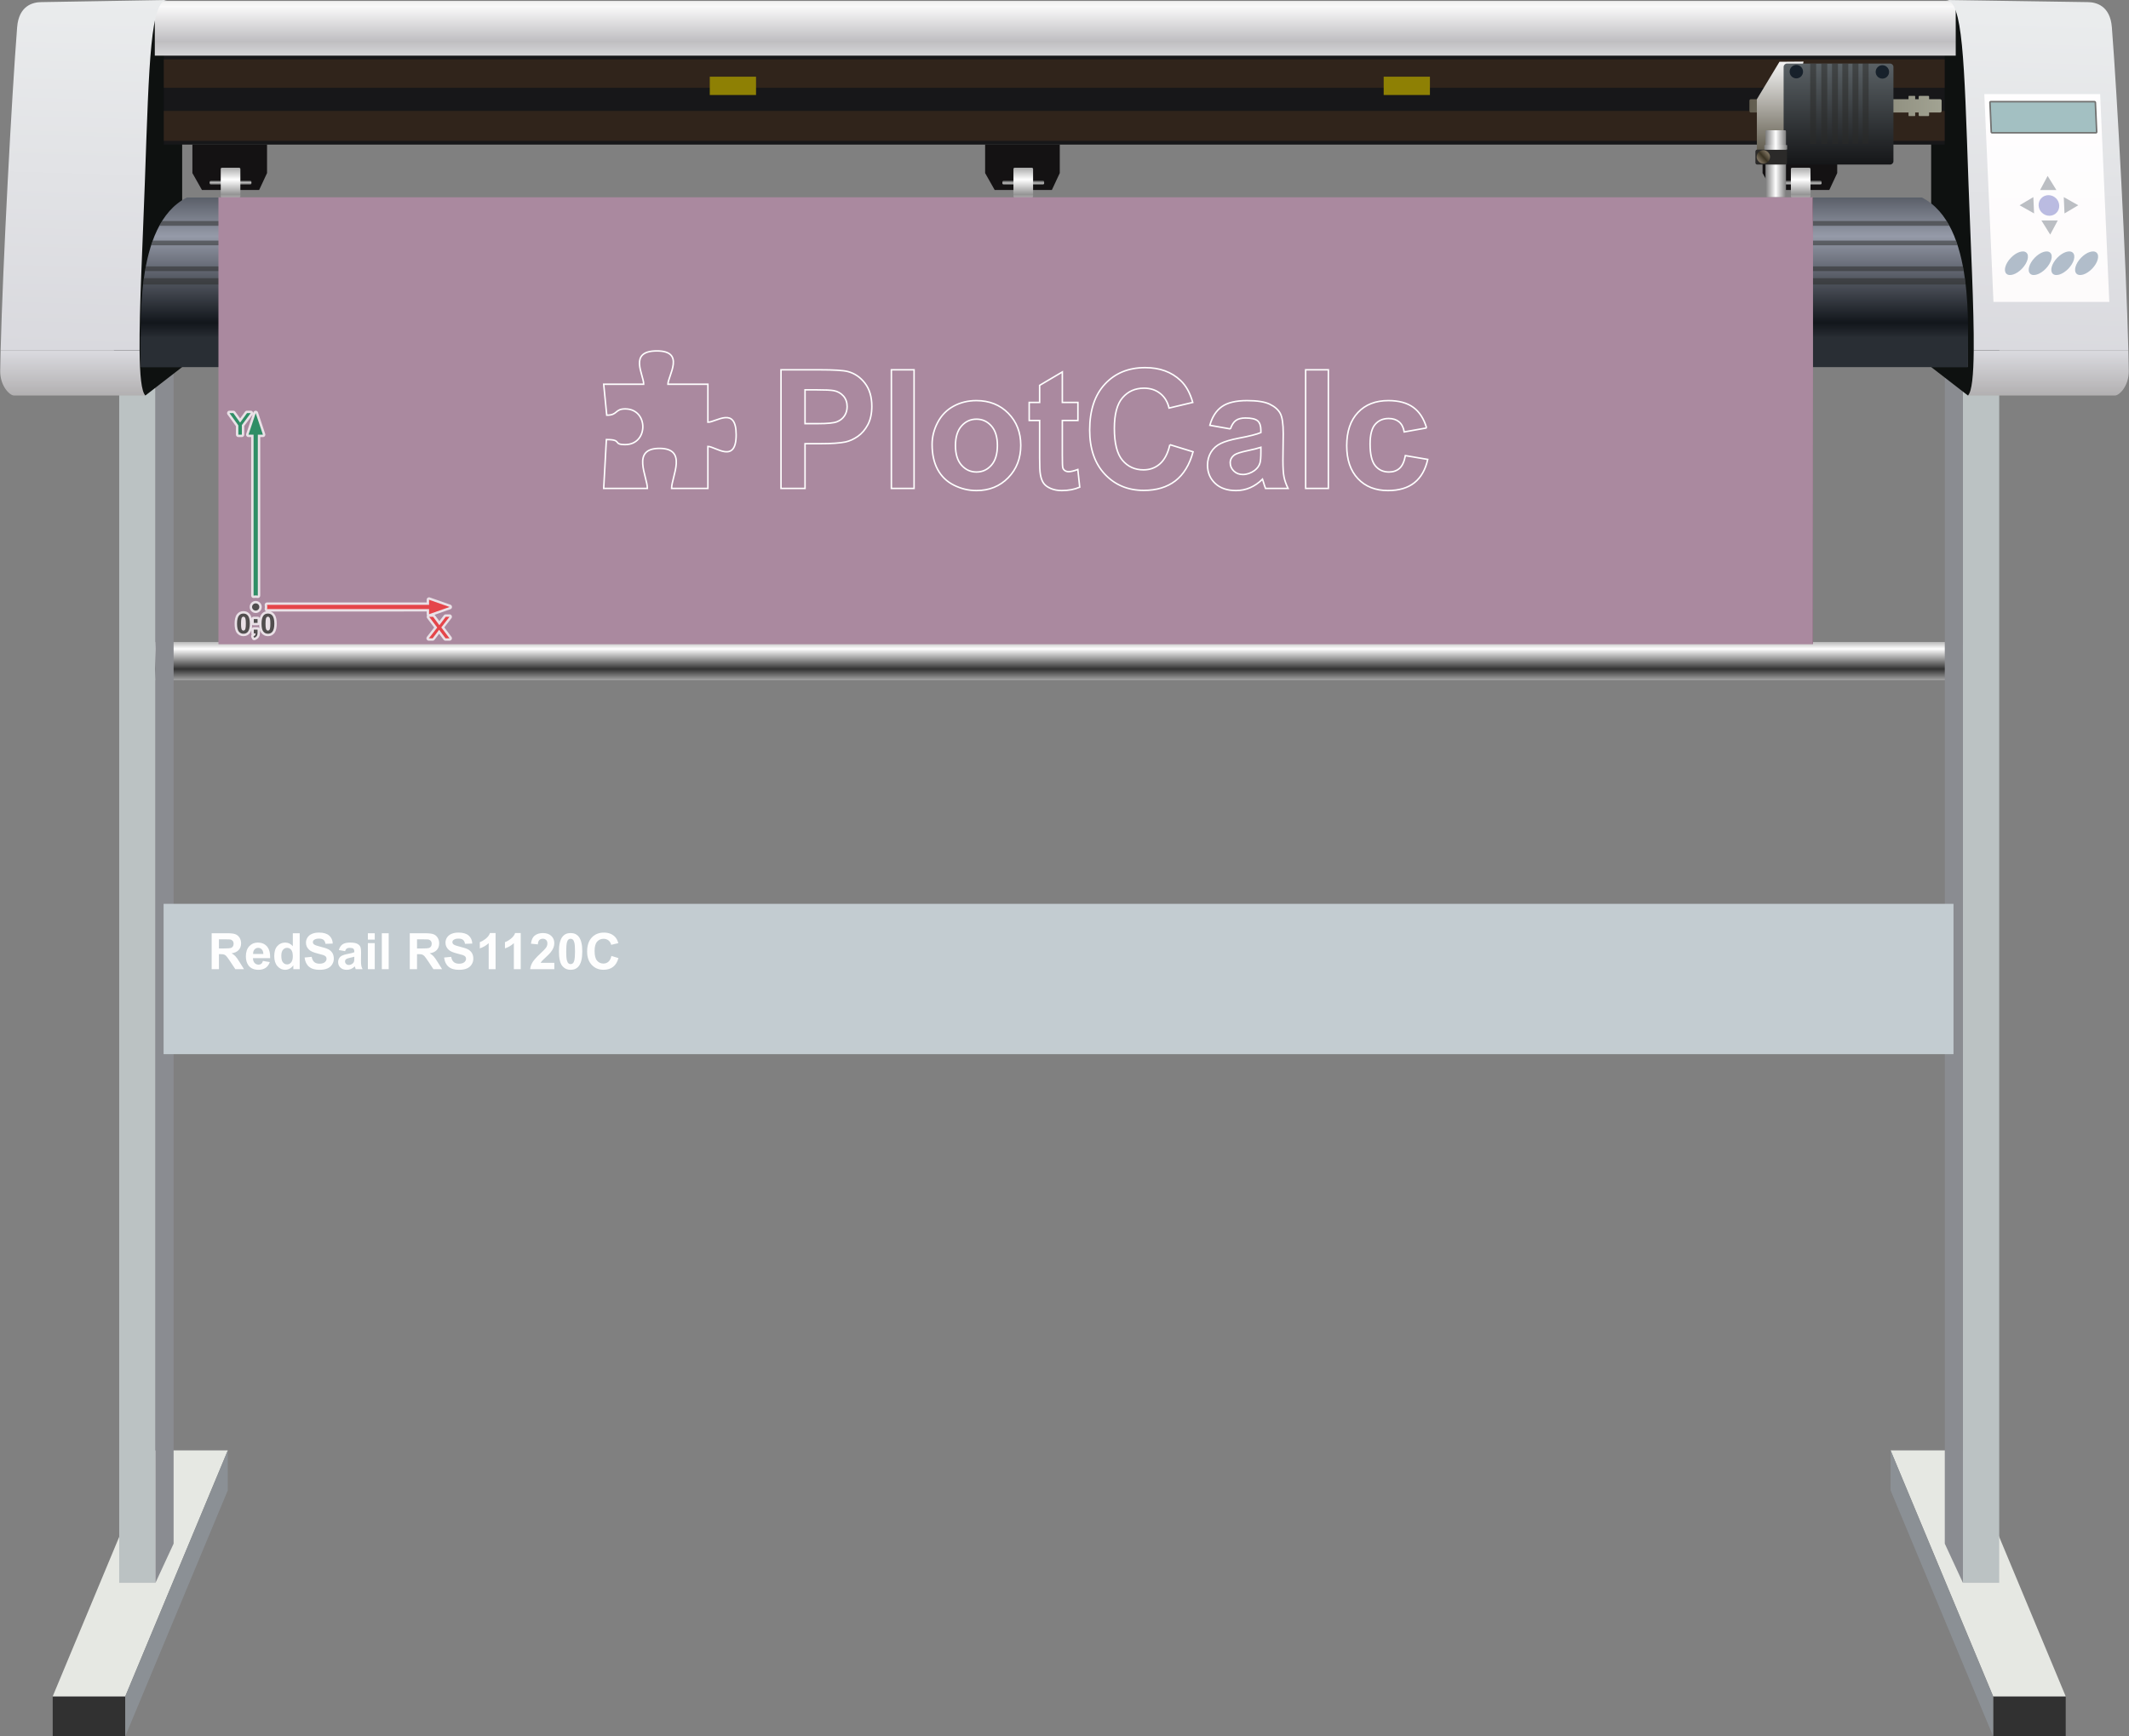 <!-- Creator: plotcalc.com 1000$ --><svg version="1.2" xmlns="http://www.w3.org/2000/svg" viewBox="-1191586 -132401 1428628 1165400" xmlns:xlink="http://www.w3.org/1999/xlink"><rect x="-1191586" y="-132401" width="1428628" height="1165400" fill="#808080" stroke="none"/><defs><linearGradient id="G1" x1="-1064781" x2="-1064781" y1="316647" y2="303075" spreadMethod="reflect" gradientUnits="userSpaceOnUse"><stop offset="0%" stop-color="rgba(50,50,50,1)"/><stop offset="100%" stop-color="rgba(255,255,255,1)"/></linearGradient><linearGradient id="G2" x1="-1097198" x2="-1097198" y1="84290" y2="26145" spreadMethod="reflect" gradientUnits="userSpaceOnUse"><stop offset="0%" stop-color="rgba(18,22,27,1)"/><stop offset="100%" stop-color="rgba(149,154,168,1)"/></linearGradient><linearGradient id="G3" x1="-1144997" x2="-1144997" y1="133048" y2="104013" spreadMethod="reflect" gradientUnits="userSpaceOnUse"><stop offset="0%" stop-color="rgba(178,176,177,1)"/><stop offset="100%" stop-color="rgba(217,217,222,1)"/></linearGradient><linearGradient id="G4" x1="-1061008" x2="-1061008" y1="-104588" y2="-128010" spreadMethod="reflect" gradientUnits="userSpaceOnUse"><stop offset="0%" stop-color="rgba(191,190,193,1)"/><stop offset="100%" stop-color="rgba(249,249,249,1)"/></linearGradient><linearGradient id="G5" x1="-227655" x2="-227654" y1="133048" y2="104013" spreadMethod="reflect" gradientUnits="userSpaceOnUse"><stop offset="0%" stop-color="rgba(178,176,177,1)"/><stop offset="100%" stop-color="rgba(217,217,222,1)"/></linearGradient><linearGradient id="G6" x1="-235544" x2="-227839" y1="102792" y2="-134470" spreadMethod="reflect" gradientUnits="userSpaceOnUse"><stop offset="0%" stop-color="rgba(217,217,222,1)"/><stop offset="100%" stop-color="rgba(234,236,237,1)"/></linearGradient><linearGradient id="G7" x1="-1137785" x2="-1130742" y1="102792" y2="-134470" spreadMethod="reflect" gradientUnits="userSpaceOnUse"><stop offset="0%" stop-color="rgba(217,217,222,1)"/><stop offset="100%" stop-color="rgba(234,236,237,1)"/></linearGradient><linearGradient id="G8" x1="-891720" x2="-891719" y1="-9809" y2="-11135" spreadMethod="reflect" gradientUnits="userSpaceOnUse"><stop offset="0%" stop-color="rgba(187,187,187,1)"/><stop offset="100%" stop-color="rgba(92,92,92,1)"/></linearGradient><linearGradient id="G9" x1="-884402" x2="-884401" y1="-11905" y2="-21905" spreadMethod="reflect" gradientUnits="userSpaceOnUse"><stop offset="0%" stop-color="rgba(255,255,255,1)"/><stop offset="100%" stop-color="rgba(148,148,148,1)"/></linearGradient><linearGradient id="G10" x1="-405320" x2="-405319" y1="-9809" y2="-11135" spreadMethod="reflect" gradientUnits="userSpaceOnUse"><stop offset="0%" stop-color="rgba(187,187,187,1)"/><stop offset="100%" stop-color="rgba(92,92,92,1)"/></linearGradient><linearGradient id="G11" x1="-398002" x2="-398001" y1="-11905" y2="-21905" spreadMethod="reflect" gradientUnits="userSpaceOnUse"><stop offset="0%" stop-color="rgba(255,255,255,1)"/><stop offset="100%" stop-color="rgba(148,148,148,1)"/></linearGradient><linearGradient id="G12" x1="-1423666" x2="-1423666" y1="-9809" y2="-11135" spreadMethod="reflect" gradientUnits="userSpaceOnUse"><stop offset="0%" stop-color="rgba(187,187,187,1)"/><stop offset="100%" stop-color="rgba(92,92,92,1)"/></linearGradient><linearGradient id="G13" x1="-1416348" x2="-1416348" y1="-11905" y2="-21905" spreadMethod="reflect" gradientUnits="userSpaceOnUse"><stop offset="0%" stop-color="rgba(255,255,255,1)"/><stop offset="100%" stop-color="rgba(148,148,148,1)"/></linearGradient><linearGradient id="G14" x1="-184237" x2="-184237" y1="70255" y2="-69216" spreadMethod="reflect" gradientUnits="userSpaceOnUse"><stop offset="0%" stop-color="rgba(253,251,251,1)"/><stop offset="100%" stop-color="rgba(255,254,255,1)"/></linearGradient><linearGradient id="G15" x1="-17679" x2="150314" y1="-61267" y2="-61267" spreadMethod="reflect" gradientUnits="userSpaceOnUse"><stop offset="0%" stop-color="rgba(98,93,79,1)"/><stop offset="100%" stop-color="rgba(181,184,167,1)"/></linearGradient><linearGradient id="G16" x1="50737" x2="50737" y1="-31261" y2="-91313" spreadMethod="reflect" gradientUnits="userSpaceOnUse"><stop offset="0%" stop-color="rgba(99,94,80,1)"/><stop offset="100%" stop-color="rgba(245,245,245,1)"/></linearGradient><linearGradient id="G17" x1="78975" x2="78976" y1="-21945" y2="-89214" spreadMethod="reflect" gradientUnits="userSpaceOnUse"><stop offset="0%" stop-color="rgba(21,22,24,1)"/><stop offset="100%" stop-color="rgba(90,97,101,1)"/></linearGradient><linearGradient id="G18" x1="0" x2="6879" y1="-22626" y2="-22626" spreadMethod="reflect" gradientUnits="userSpaceOnUse"><stop offset="0%" stop-color="rgba(254,254,254,1)"/><stop offset="100%" stop-color="rgba(125,125,125,1)"/></linearGradient><linearGradient id="G19" x1="-8329" x2="-11145" y1="-27112" y2="-24595" spreadMethod="reflect" gradientUnits="userSpaceOnUse"><stop offset="0%" stop-color="rgba(58,51,35,1)"/><stop offset="100%" stop-color="rgba(121,110,92,1)"/></linearGradient><linearGradient id="G20" x1="0" x2="7674" y1="-33517" y2="-33517" spreadMethod="reflect" gradientUnits="userSpaceOnUse"><stop offset="0%" stop-color="rgba(254,254,254,1)"/><stop offset="100%" stop-color="rgba(125,125,125,1)"/></linearGradient><linearGradient id="GS1" x1="0" x2="0" y1="0" y2="25000" gradientUnits="userSpaceOnUse"><stop offset="25%" stop-color="rgba(0,0,0,.2)"/><stop offset="100%" stop-color="rgba(0,0,0,0)"/></linearGradient><linearGradient id="GS2" x1="0" x2="0" y1="300000" y2="100000" gradientUnits="userSpaceOnUse"><stop offset="0%" stop-color="rgba(0,0,0,.1)"/><stop offset="100%" stop-color="rgba(0,0,0,0)"/></linearGradient></defs><path id="theMotionPath" d="M0 0H-1020000H0" /><g><path fill="url(#G1)" d="m-1087066 298504h1215362c2917 0 5303 2387 5303 5303v15025c0 2916-2386 5303-5303 5303h-1215362c-2917 0-5303-2387-5303-5303v-15025c0-2917 2386-5303 5303-5303"/><path fill="rgba(49,49,49,1)" d="m145887 1006188h48683v26811h-48683z"/><path fill="rgba(230,232,227,1)" d="m145887 1006188h48683l-68821-165100h-48683z"/><path fill="rgba(139,144,149,1)" d="m77066 841088l68821 165100v26811l-68821-165100z"/><path fill="rgba(187,194,195,1)" d="m125603 121421h24342v808567h-24342z"/><path fill="rgba(138,140,145,1)" d="m125603 121421l-12171-26292v808567l12171 26292z"/><path fill="rgba(49,49,49,1)" d="m-1107538 1006188h-48684v26811h48684z"/><path fill="rgba(230,232,227,1)" d="m-1107538 1006188h-48684l68821-165100h48683z"/><path fill="rgba(139,144,149,1)" d="m-1038718 841088l-68820 165100v26811l68820-165100z"/><path fill="rgba(187,194,195,1)" d="m-1087255 121421h-24342v808567h24342z"/><path fill="rgba(138,140,145,1)" d="m-1087255 121421l12171-26292v808567l-12171 26292z"/><path fill="rgba(195,204,209,1)" d="m-1081806 474245h1201082v100894h-1201082z"/><path fill="rgba(14,17,16,1)" d="m-1113680 123535l19664 9513 24669-19087v-240930l-61550 5165z"/><path fill="rgba(14,17,16,1)" d="m148613 123535l-19664 9513-24669-19087v-240930l61550 5165z"/><path fill="url(#G2)" d="m-1066236 191c-35954 18221-30692 88816-30692 113770h1225715c0-24954 5261-95549-30693-113770z"/><path fill="rgba(41,46,52,1)" d="m-1097191 93589c40 8155 263 15233 263 20372h1225715c0-5139 222-12217 263-20372z"/><path fill="rgba(43,42,41,0.50)" d="m-1082818 15961c-642 1030-1258 2089-1846 3174h1201186c-588-1085-1203-2144-1846-3174zm-6268 13123c-380 1044-741 2104-1088 3175h1212206c-346-1071-708-2131-1087-3175zm-4642 17304c-201 1053-390 2112-570 3174h1220454c-179-1062-368-2121-569-3174zm-1304 7937c-196 1409-376 2821-539 4234h1223001c-164-1413-343-2825-539-4234z"/><path fill="url(#G3)" d="m-1097918 102792c152 16532 1212 27763 3902 30256h-88325c-2736-73-9245-6390-9100-16477 60-4167 156-8784 283-13779z"/><path fill="rgba(23,23,25,1)" d="m113347-35352h-1194995v-63189h1194995z"/><path fill="rgba(48,36,27,1)" d="m113347-73496h-1194995v-19066h1194995z"/><path fill="rgba(48,36,27,1)" d="m113347-37867h-1194995v-20076h1194995z"/><path fill="url(#G4)" d="m-1087708-95056h1208482v-36714h-1208482z"/><path fill="url(#G5)" d="m132851 102792c-153 16532-1213 27763-3902 30256h98849c2735-73 9244-6390 9099-16477-60-4167-155-8784-283-13779z"/><path fill="url(#G6)" d="m114132-132401c11412 171 12306 39910 15183 122390 1456 41718 3793 84828 3536 112783v20h103763l-2-92c-1508-58931-7427-170338-11072-216835-1135-14470-10556-16852-16323-16847z"/><path fill="url(#G7)" d="m-1079200-132401c-11411 171-12305 39910-15183 122390-1455 41718-3792 84828-3536 112783l1 20h-93240l2-92c1508-58931 7427-170338 11072-216835 1135-14470 10556-16852 16323-16847z"/><path fill="rgba(142,128,4,1)" d="m-715296-80922h31029v12290h-31029z"/><path fill="rgba(20,18,19,1)" d="m-524133-4900h38389l5301-11336v-19116h-50094v19116z"/><path fill="url(#G8)" d="m-518119-8507h26362c453 0 823-370 823-824v-957c0-453-370-824-823-824h-26362c-453 0-824 371-824 824v957c0 453 371 824 824 824"/><path fill="url(#G9)" d="m-510727 191h11577c440 0 800-360 800-800v-18400c0-440-360-800-800-800h-11577c-439 0-799 360-799 800v18400c0 440 360 800 799 800"/><path fill="rgba(20,18,19,1)" d="m-2443-4900h38388l5302-11336v-19116h-50095v19116z"/><path fill="url(#G10)" d="m3570-8507h26362c453 0 824-370 824-824v-957c0-453-371-824-824-824h-26362c-453 0-823 371-823 824v957c0 453 370 824 823 824"/><path fill="url(#G11)" d="m10963 191h11577c439 0 799-360 799-800v-18400c0-440-360-800-799-800h-11577c-440 0-800 360-800 800v18400c0 439 360 800 800 800"/><path fill="rgba(20,18,19,1)" d="m-1056079-4900h38389l5301-11336v-19116h-50095v19116z"/><path fill="url(#G12)" d="m-1050065-8507h26361c453 0 824-370 824-824v-957c0-453-371-824-824-824h-26361c-453 0-824 371-824 824v957c0 453 370 824 824 824"/><path fill="url(#G13)" d="m-1042673 191h11577c440 0 800-360 800-800v-18400c0-440-361-800-800-800h-11577c-440 0-800 360-800 800v18400c0 440 360 800 800 800"/><path fill="url(#G14)" d="m139948-69216h77738l6143 139471h-77738z"/><path fill="rgba(114,114,113,1)" d="m213868-64694h-69603c-602 0-1073 493-1047 1095l871 19760c26 602 541 1095 1143 1095h69603c603 0 1073-493 1047-1095l-870-19760c-27-602-542-1095-1144-1095"/><path fill="rgba(163,192,194,1)" d="m144312-63637h69603c21 0 39 17 40 38l870 19760c1 21-15 38-36 38h-69604c-20 0-39-17-40-38l-870-19760c-1-21 16-38 37-38"/><path fill="rgba(186,187,225,1)" d="m183618 12418c3820 0 6779-3096 6611-6916-168-3819-3401-6915-7220-6915-3819 0-6779 3096-6611 6915 168 3820 3401 6916 7220 6916"/><path fill="rgba(187,190,195,1)" d="m182440-14318l2946 4741 2947 4740h-5475h-5474l2528-4740z"/><path fill="rgba(187,190,195,1)" d="m163617 5373l4620-2738 4621-2737 241 5475 241 5474-4862-2737z"/><path fill="rgba(187,190,195,1)" d="m184175 25064l2528-4741 2529-4741h-5475h-5474l2946 4741z"/><path fill="rgba(187,190,195,1)" d="m202999 5373l-4862-2738-4861-2737 241 5475 241 5474 4620-2737z"/><path fill="rgba(177,189,202,1)" d="m154766 51329c2083 1994 6788 454 10511-3440 3723-3894 5052-8668 2970-10663-2082-1994-6788-454-10511 3440-3723 3894-5052 8668-2970 10663"/><path fill="rgba(177,189,202,1)" d="m170726 51329c2082 1994 6788 454 10511-3440 3722-3894 5052-8668 2970-10663-2083-1994-6789-454-10511 3440-3723 3894-5053 8668-2970 10663"/><path fill="rgba(177,189,202,1)" d="m185887 51329c2083 1994 6789 454 10511-3440 3723-3894 5053-8668 2970-10663-2082-1994-6788-454-10511 3440-3723 3894-5052 8668-2970 10663"/><path fill="rgba(177,189,202,1)" d="m201847 51329c2082 1994 6788 454 10511-3440 3723-3894 5052-8668 2970-10663-2083-1994-6789-454-10511 3440-3723 3894-5053 8668-2970 10663"/><path fill="rgba(142,128,4,1)" d="m-263092-80922h31029v12290h-31029z"/><path fill="rgba(254,254,254,1)" d="m-1049546 518092v-24121h10258c2577 0 4453 219 5621 652 1173 432 2105 1201 2807 2307 702 1112 1056 2375 1056 3801 0 1814-528 3307-1589 4487-1062 1179-2645 1920-4756 2229 1050 612 1914 1286 2594 2021 685 736 1606 2044 2762 3919l2942 4705h-5822l-3492-5266c-1253-1870-2112-3049-2578-3538-460-483-948-819-1465-999-522-180-1342-270-2465-270h-988v10073zm4885-13913h3605c2335 0 3790-101 4374-298 578-196 1038-539 1364-1022 331-482 494-1089 494-1813 0-814-219-1466-651-1971-433-500-1045-814-1831-943-399-56-1583-84-3554-84h-3801zm29517 8388l4615 775c-589 1690-1527 2976-2802 3863-1280 882-2880 1325-4795 1325-3037 0-5289-993-6743-2981-1151-1595-1729-3605-1729-6036 0-2897 758-5171 2268-6811 1510-1645 3425-2465 5738-2465 2594 0 4644 859 6149 2578 1499 1718 2217 4351 2150 7899h-11555c33 1371 404 2437 1117 3201 707 764 1595 1145 2650 1145 725 0 1331-196 1819-589 494-393 865-1028 1118-1904m269-4682c-33-1342-376-2364-1033-3060-657-702-1454-1050-2397-1050-1005 0-1836 370-2493 1106-657 735-977 1740-966 3004zm24396 10207h-4278v-2566c-713 1000-1561 1747-2532 2252-972 500-1954 752-2942 752-2016 0-3740-808-5177-2431-1432-1623-2151-3880-2151-6783 0-2964 697-5221 2095-6765 1398-1544 3161-2314 5294-2314 1954 0 3650 814 5076 2437v-8703h4615zm-12330-9079c0 1870 259 3223 770 4060 746 1212 1785 1819 3121 1819 1062 0 1966-455 2707-1364 746-910 1117-2263 1117-4071 0-2016-359-3464-1084-4352-724-887-1645-1330-2773-1330-1095 0-2010 438-2751 1314-736 875-1107 2184-1107 3924m15626 1264l4750-472c287 1589 860 2751 1730 3498 870 747 2044 1117 3520 1117 1561 0 2740-331 3532-993 792-663 1190-1438 1190-2325 0-573-168-1056-499-1460-332-399-916-747-1747-1039-567-202-1858-550-3879-1055-2600-651-4425-1449-5475-2398-1477-1330-2212-2953-2212-4868 0-1229 348-2386 1039-3458 696-1073 1695-1887 3004-2449 1308-561 2880-842 4733-842 3015 0 5289 668 6811 2010 1527 1342 2324 3128 2403 5368l-4885 169c-208-1247-651-2140-1331-2684-679-545-1701-820-3060-820-1404 0-2504 292-3296 876-511 376-769 876-769 1505 0 572 241 1061 724 1465 612 522 2100 1061 4464 1623 2364 556 4110 1140 5239 1735 1134 600 2021 1415 2661 2453 640 1039 960 2319 960 3841 0 1381-382 2678-1151 3885-769 1208-1853 2106-3256 2690-1404 589-3156 881-5250 881-3049 0-5390-702-7024-2111-1634-1404-2606-3453-2926-6142m27153-4279l-4177-741c472-1707 1286-2970 2437-3790 1151-820 2863-1230 5132-1230 2060 0 3599 242 4609 730 1006 489 1719 1106 2129 1859 409 752 617 2128 617 4138l-67 5390c0 1533 73 2667 219 3397 146 730 421 1510 825 2341h-4582c-117-303-269-752-443-1347-73-275-129-455-163-539-786 775-1628 1353-2527 1740-898 388-1853 584-2869 584-1791 0-3206-488-4239-1465-1033-972-1550-2207-1550-3700 0-983 236-1864 708-2639 471-769 1129-1365 1982-1774 848-410 2072-770 3672-1079 2156-404 3655-786 4486-1134v-466c0-898-219-1538-657-1926-443-381-1274-572-2493-572-825 0-1465 163-1926 494-466 325-836 904-1123 1729m6199 3740c-589 196-1527 432-2813 707-1280 275-2122 545-2515 803-601 432-904 971-904 1628 0 652 241 1207 724 1679 483 472 1095 708 1842 708 831 0 1628-276 2386-820 556-421 926-927 1101-1533 117-393 179-1146 179-2252zm9102-11488v-4279h4615v4279zm0 19842v-17484h4615v17484zm9360 0v-24121h4615v24121zm18753 0v-24121h10258c2577 0 4453 219 5621 652 1173 432 2105 1201 2807 2307 702 1112 1055 2375 1055 3801 0 1814-527 3307-1588 4487-1062 1179-2645 1920-4756 2229 1050 612 1915 1286 2594 2021 685 736 1606 2044 2762 3919l2943 4705h-5823l-3492-5266c-1252-1870-2112-3049-2578-3538-460-483-948-819-1465-999-522-180-1342-270-2465-270h-988v10073zm4885-13913h3605c2335 0 3789-101 4373-298 579-196 1039-539 1365-1022 331-482 494-1089 494-1813 0-814-219-1466-651-1971-433-500-1045-814-1831-943-398-56-1583-84-3554-84h-3801zm18164 6098l4750-472c286 1589 859 2751 1729 3498 870 747 2044 1117 3521 1117 1561 0 2740-331 3531-993 792-663 1191-1438 1191-2325 0-573-169-1056-500-1460-331-399-915-747-1746-1039-567-202-1859-550-3880-1055-2600-651-4425-1449-5475-2398-1476-1330-2212-2953-2212-4868 0-1229 348-2386 1039-3458 696-1073 1696-1887 3004-2449 1308-561 2880-842 4733-842 3015 0 5289 668 6811 2010 1527 1342 2324 3128 2403 5368l-4885 169c-208-1247-651-2140-1331-2684-679-545-1701-820-3060-820-1403 0-2504 292-3296 876-510 376-769 876-769 1505 0 572 242 1061 725 1465 612 522 2100 1061 4463 1623 2364 556 4110 1140 5239 1735 1134 600 2021 1415 2661 2453 640 1039 960 2319 960 3841 0 1381-381 2678-1151 3885-769 1208-1852 2106-3256 2690-1404 589-3156 881-5250 881-3049 0-5390-702-7024-2111-1634-1404-2605-3453-2925-6142m34530 7815h-4615v-17462c-1684 1584-3672 2757-5963 3515v-4211c1207-393 2516-1140 3925-2246 1415-1100 2381-2386 2908-3851h3745zm16879 0h-4616v-17462c-1684 1584-3672 2757-5963 3515v-4211c1208-393 2516-1140 3925-2246 1415-1100 2381-2386 2908-3851h3746zm22543-4278v4278h-16204c174-1628 702-3166 1577-4621 876-1454 2611-3385 5194-5794 2083-1943 3358-3262 3829-3953 635-954 955-1898 955-2835 0-1033-275-1825-831-2381-550-556-1314-831-2285-831-966 0-1730 292-2302 876-568 578-893 1544-983 2897l-4615-460c275-2549 1134-4380 2583-5492 1448-1106 3256-1661 5429-1661 2381 0 4250 645 5615 1931 1359 1286 2038 2886 2038 4801 0 1089-197 2122-584 3110-387 983-1005 2010-1853 3088-556 719-1572 1747-3032 3088-1465 1342-2392 2230-2779 2673-393 438-708 870-949 1286zm10937-19977c2336 0 4161 836 5481 2509 1566 1977 2352 5261 2352 9843 0 4576-791 7866-2369 9865-1309 1651-3128 2476-5464 2476-2346 0-4239-904-5676-2712-1437-1808-2156-5036-2156-9674 0-4553 792-7832 2369-9831 1309-1651 3128-2476 5463-2476m0 3840c-550 0-1044 180-1471 539-432 354-769 994-1005 1920-314 1196-471 3217-471 6053 0 2841 140 4789 421 5851 281 1061 634 1768 1061 2122 427 354 915 528 1465 528 551 0 1045-180 1477-539 427-354 764-994 1000-1920 314-1185 471-3201 471-6042 0-2836-140-4784-421-5845-281-1061-634-1774-1061-2128-427-359-915-539-1466-539m27378 11522l4717 1448c-725 2656-1932 4627-3616 5918-1685 1286-3818 1932-6407 1932-3206 0-5839-1095-7905-3285-2061-2190-3094-5183-3094-8984 0-4014 1039-7136 3110-9360 2072-2223 4801-3335 8181-3335 2954 0 5351 876 7193 2622 1100 1033 1920 2516 2470 4453l-4817 1145c-287-1246-882-2234-1786-2959-909-724-2010-1083-3301-1083-1791 0-3246 640-4357 1926-1118 1280-1674 3357-1674 6232 0 3043 551 5216 1646 6507 1100 1297 2526 1943 4284 1943 1297 0 2414-410 3346-1235 932-825 1606-2117 2010-3885"/></g><g><path fill="url(#G15)" d="m-16691-65825h105785v-1911c0-176 144-320 320-320h3825c176 0 320 144 320 320v1911h2350v-1729c0-276 226-502 502-502h5996c276 0 502 226 502 502v1729h7403c544 0 988 445 988 988v6971c0 543-445 987-988 987h-7403v1899c0 276-226 502-502 502h-5996c-276 0-502-226-502-502v-1899h-2350v2081c0 175-144 320-320 320h-3825c-176 0-320-144-320-320v-2081h-105785c-544 0-988-444-988-987v-6971c0-543 444-988 988-988"/><path fill="url(#G16)" d="m18643-91054l-11619 60052h-19691v-34823l15166-25107z"/><path fill="url(#G17)" d="m7530-89734h69194c1238 0 2251 1013 2251 2251v63287c0 1238-1013 2251-2251 2251h-69194c-1238 0-2251-1013-2251-2251v-63287c0-1238 1013-2251 2251-2251"/><path fill="rgba(23,33,43,1)" d="m13816-79788c2487 0 4503-2017 4503-4504 0-2487-2016-4503-4503-4503-2487 0-4503 2016-4503 4503 0 2487 2016 4504 4503 4504"/><path fill="url(#G18)" d="m-5742 0h11484c625 0 1137-512 1137-1137v-42978c0-625-512-1137-1137-1137h-11484c-625 0-1137 512-1137 1137v42978c0 625 512 1137 1137 1137"/><path fill="rgba(43,42,41,1)" d="m-12419-31974h18712c681 0 1237 556 1237 1237v7555c0 681-556 1237-1237 1237h-18712c-681 0-1237-556-1237-1237v-7555c0-681 556-1237 1237-1237"/><path fill="url(#G19)" d="m-8329-22612c2486 0 4500-2015 4500-4500 0-2485-2014-4500-4500-4500-2485 0-4500 2015-4500 4500 0 2485 2015 4500 4500 4500"/><path fill="url(#G20)" d="m-7419-31974h14838c140 0 255-115 255-255v-2576c0-140-115-255-255-255h-14838c-140 0-255 115-255 255v2576c0 140 115 255 255 255"/><path fill="rgba(23,33,43,1)" d="m71552-79628c2488 0 4504-2016 4504-4503 0-2487-2016-4503-4504-4503-2486 0-4503 2016-4503 4503 0 2487 2017 4503 4503 4503"/><path fill="rgba(43,42,41,0.50)" d="m23113-89734h3984v53969h-3984z"/><path fill="rgba(43,42,41,0.50)" d="m30570-89734h3984v53969h-3984z"/><path fill="rgba(43,42,41,0.50)" d="m37762-89734h3983v53969h-3983z"/><path fill="rgba(43,42,41,0.50)" d="m44689-89734h3983v53969h-3983z"/><path fill="rgba(43,42,41,0.50)" d="m51502-89962h3984v53970h-3984z"/><path fill="rgba(43,42,41,0.50)" d="m58316-89962h3983v53970h-3983z"/><animateMotion dur="5s" repeatCount="indefinite"><mpath xlink:href="#theMotionPath" /></animateMotion></g><rect fill="rgba(170,137,159,1)" x="-1045000" y="0" width="1070000" height="300000"/><g transform="translate(-510000 150000)"><path stroke-width="1000" stroke="rgba(255,255,255,1)" fill="none" d="m275705 4829l-15012 2668c-500-2984-1649-5226-3447-6746-1797-1501-4114-2261-6968-2261-3799 0-6839 1316-9100 3948-2261 2631-3391 7024-3391 13195 0 6858 1149 11695 3447 14530 2298 2836 5374 4244 9229 4244 2892 0 5264-834 7098-2483 1854-1650 3151-4485 3911-8525l15012 2557c-1557 6895-4541 12102-8952 15624-4411 3521-10323 5282-17754 5282-8415 0-15142-2669-20146-7988-5023-5338-7525-12714-7525-22147 0-9545 2521-16958 7543-22277 5023-5319 11825-7969 20406-7969 7005 0 12584 1519 16735 4540 4133 3021 7098 7617 8914 13808m-81156 40587v-79618h15234v79618zm-30043-27577c-1946 648-5041 1427-9285 2335-4225 908-7005 1798-8303 2650-1983 1427-2983 3206-2983 5375 0 2150 797 3984 2390 5541 1594 1557 3614 2335 6079 2335 2743 0 5375-908 7877-2705 1835-1390 3058-3058 3632-5060 390-1297 593-3781 593-7432zm-20460-12343l-13789-2447c1557-5634 4244-9804 8044-12509 3799-2706 9451-4059 16939-4059 6802 0 11880 797 15216 2409 3317 1612 5671 3651 7024 6134 1353 2484 2038 7025 2038 13659l-222 17792c0 5060 241 8804 723 11213 481 2409 1390 4985 2724 7728h-15123c-389-1001-890-2483-1464-4448-241-908-426-1501-538-1779-2594 2557-5374 4466-8339 5745-2966 1279-6116 1928-9471 1928-5912 0-10582-1613-13992-4837-3411-3207-5116-7284-5116-12214 0-3243 779-6153 2336-8710 1556-2539 3725-4504 6542-5857 2798-1353 6839-2539 12120-3558 7117-1335 12066-2595 14808-3744v-1538c0-2966-722-5078-2168-6357-1464-1260-4207-1890-8229-1890-2724 0-4837 537-6357 1631-1538 1074-2761 2983-3706 5708m-40606 10564l15568 4781c-2391 8766-6376 15271-11936 19534-5560 4244-12602 6376-21146 6376-10582 0-19275-3615-26095-10842-6802-7228-10212-17107-10212-29654 0-13251 3429-23555 10268-30894 6838-7339 15846-11009 27003-11009 9748 0 17662 2891 23740 8655 3633 3410 6339 8303 8155 14697l-15901 3781c-945-4115-2910-7377-5894-9767-3002-2391-6635-3577-10897-3577-5912 0-10713 2112-14382 6357-3688 4225-5523 11082-5523 20571 0 10045 1816 17218 5430 21480 3633 4282 8340 6413 14141 6413 4281 0 7969-1353 11046-4078 3076-2724 5300-6986 6635-12824m-61716-28356v12121h-10453v23370c0 4744 93 7506 297 8284 204 779 649 1427 1372 1946 704 501 1556 760 2576 760 1427 0 3465-482 6153-1464l1278 11861c-3539 1520-7543 2280-12028 2280-2742 0-5207-464-7413-1390-2205-927-3818-2132-4837-3596-1038-1482-1742-3465-2150-5986-315-1779-482-5375-482-10805v-25260h-7005v-12121h7005v-11454l15234-9007v20461zm-82157 28967c0 5727 1353 10119 4059 13159 2724 3058 6060 4577 10045 4577 3966 0 7302-1519 9989-4577 2687-3040 4040-7469 4040-13270 0-5653-1353-10008-4040-13047-2687-3058-6023-4578-9989-4578-3985 0-7321 1520-10045 4578-2706 3039-4059 7431-4059 13158m-15679-815c0-5078 1241-9990 3743-14734 2502-4763 6042-8377 10620-10879 4578-2502 9674-3762 15327-3762 8729 0 15864 2835 21443 8506 5578 5690 8358 12844 8358 21517 0 8748-2817 15994-8432 21740-5635 5745-12714 8618-21258 8618-5282 0-10323-1205-15123-3596-4782-2390-8433-5893-10935-10527-2502-4614-3743-10248-3743-16883m-27337 29560v-79618h15234v79618zm-57934-66163v22684h8766c6320 0 10527-426 12658-1260 2131-834 3799-2131 5004-3929 1204-1779 1816-3836 1816-6208 0-2910-852-5301-2539-7191-1705-1891-3836-3077-6449-3559-1909-352-5746-537-11528-537zm-16124 66163v-79618h25779c9767 0 16124 389 19090 1186 4559 1204 8377 3799 11453 7802 3077 4003 4615 9174 4615 15513 0 4892-890 8988-2651 12324-1779 3336-4021 5949-6745 7858-2725 1890-5505 3151-8322 3762-3836 760-9378 1149-16643 1149h-10452v30024z"/><path stroke-width="1000" stroke="rgba(255,255,255,1)" fill="none" d="m-276484-24505h26839c94-6279-10508-22332 8796-22357 19416-24 7526 16756 7444 22357h26839v25488c5574 0 18923-10984 18973 8346 51 19957-13994 7894-18973 7894v28193h-24359c0-7971 11052-26866-8118-26866-19171 0-8120 18894-8120 26866h-29321l1805-32787c11049-21 3914 3384 12629 3384 15775 0 15775-23962 0-23962-7114 0-4889 4273-12392 4221z"/></g><rect fill="url(#GS1)" x="-1045000" y="0" width="1070000" height="25000" /><rect fill="url(#GS2)" x="-1045000" y="100000" width="1070000" height="200000" /><g transform="translate(-1020000 275000) scale(3)"><path fill="rgba(254,254,254,0.75)" d="m3321 1015c327 100 614 292 842 581 455 575 547 1428 547 2136 0 711-93 1563-550 2140-355 449-855 658-1423 658-590 0-1094-238-1461-700-142-178-245-388-320-615v455c0 241-16 503-85 734-71 238-204 445-383 617-182 174-401 298-637 383-263 95-553-25-672-279l-164-351c-68-145-71-296-8-442 25-58 58-109 97-153-46-79-73-171-73-269v-712c-82 246-195 476-352 674-355 449-854 658-1423 658-591 0-1094-237-1462-700-439-552-511-1428-511-2106 0-711 94-1558 549-2134 356-450 855-658 1424-658 571 0 1069 213 1426 664 197 249 326 550 409 869 89-175 272-294 481-294h844c211 0 395 122 484 300 83-323 213-628 414-881 267-338 615-540 1013-619-74-33-140-83-196-150-106-128-146-281-115-444 23-124 34-251 34-377 0-126-11-253-34-377-31-163 9-316 115-444 106-127 249-194 415-194h35695v-598c0-181 80-336 228-441 147-104 321-128 491-69l4590 1614c220 77 360 276 360 509 0 233-140 432-360 509l-3550 1248c43 31 81 70 114 115l971 1307 995-1311c106-139 256-214 430-214h843c211 0 392 113 485 303 93 189 71 401-58 568l-1590 2048 1594 2113c127 167 146 378 53 566-94 187-274 299-484 299h-892c-176 0-328-76-433-217l-1002-1341-1021 1344c-106 139-256 214-430 214h-843c-211 0-392-113-485-303-93-190-71-402 58-569l1619-2083-1567-2077c-126-167-145-378-52-566 7-14 15-28 23-42-57-86-87-187-87-298v-598zm-2484 3713c-43-256-63-518-70-763-95 81-217 130-351 130h-844c-132 0-253-47-347-126-8 248-29 507-76 760 100-124 252-204 423-204h844c170 0 322 80 421 203m-1509-47794c-3 5-6 10-10 15l-1878 2541v1954c0 298-243 540-540 540h-782c-298 0-541-242-541-540v-1889l-1882-2612c-121-168-137-376-42-561 94-185 273-294 480-294h864c179 0 334 79 439 226l1080 1513 1100-1516c105-145 258-223 437-223h831c209 0 388 110 482 297 42 83 62 172 59 260l63-187c75-224 276-368 512-368 236 0 437 144 512 368l1613 4813c57 170 31 342-74 487-104 146-259 225-438 225h-598v35471c0 166-67 309-194 415-128 106-281 146-444 115-124-23-251-34-377-34-126 0-253 11-377 34-163 31-316-9-444-115-127-106-194-249-194-415v-35471h-598c-179 0-334-79-438-225-105-145-131-317-74-487zm672 44416c-745 0-1350-605-1350-1350 0-745 605-1350 1350-1350 745 0 1350 605 1350 1350 0 745-605 1350-1350 1350"/><path fill="rgba(227,30,36,0.80)" d="m43353 7011h-892l-1432-1915-1454 1915h-843l1872-2411-1816-2406h893l1399 1885 1430-1885h843l-1843 2374z"/><path fill="rgba(0,122,70,0.80)" d="m475-2546v-36011h1138l-1613-4813-1613 4813h1138v36011c154-29 313-44 475-44 162 0 321 15 475 44"/><path fill="rgba(227,30,36,0.80)" d="m2546 475h36235v1138l4589-1613-4589-1613v1138h-36235c29 154 44 313 44 475 0 162-15 321-44 475"/><path fill="rgba(43,42,41,0.80)" d="m0 810c447 0 810-363 810-810 0-447-363-810-810-810-447 0-810 363-810 810 0 447 363 810 810 810"/><path fill="rgba(0,122,70,0.80)" d="m-1116-43372l-1984 2684v2132h-782v-2064l-1985-2752h864l1516 2123 1540-2123z"/><path fill="rgba(43,42,41,0.80)" d="m-2744 1472c427 0 761 153 1002 459 287 361 431 962 431 1801 0 837-145 1439-434 1805-239 302-572 453-999 453-430 0-776-165-1039-496-263-331-394-922-394-1770 0-834 144-1434 433-1799 239-302 572-453 1000-453m0 702c-101 0-191 33-269 99-79 65-141 182-184 351-58 219-87 589-87 1108 0 520 26 876 77 1070 52 195 116 324 195 389 78 64 167 96 268 96 101 0 191-33 270-98 78-65 140-182 183-352 57-217 86-585 86-1105 0-519-26-875-77-1070-51-194-116-324-194-389-78-66-167-99-268-99m2316 1381v-844h844v844zm0 1510h844v605c0 245-20 439-63 580-42 142-122 269-239 381-117 113-266 200-446 265l-164-351c169-57 289-135 361-234 71-101 109-235 113-401h-406zm3165-3593c427 0 761 153 1003 459 286 361 430 962 430 1801 0 837-145 1439-434 1805-239 302-572 453-999 453-429 0-776-165-1039-496-263-331-394-922-394-1770 0-834 145-1434 433-1799 240-302 572-453 1000-453m0 702c-101 0-191 33-269 99-79 65-141 182-184 351-58 219-87 589-87 1108 0 520 26 876 78 1070 51 195 116 324 194 389 78 64 167 96 268 96 101 0 191-33 270-98 78-65 140-182 183-352 58-217 86-585 86-1105 0-519-25-875-77-1070-51-194-116-324-194-389-78-66-167-99-268-99"/></g></svg>